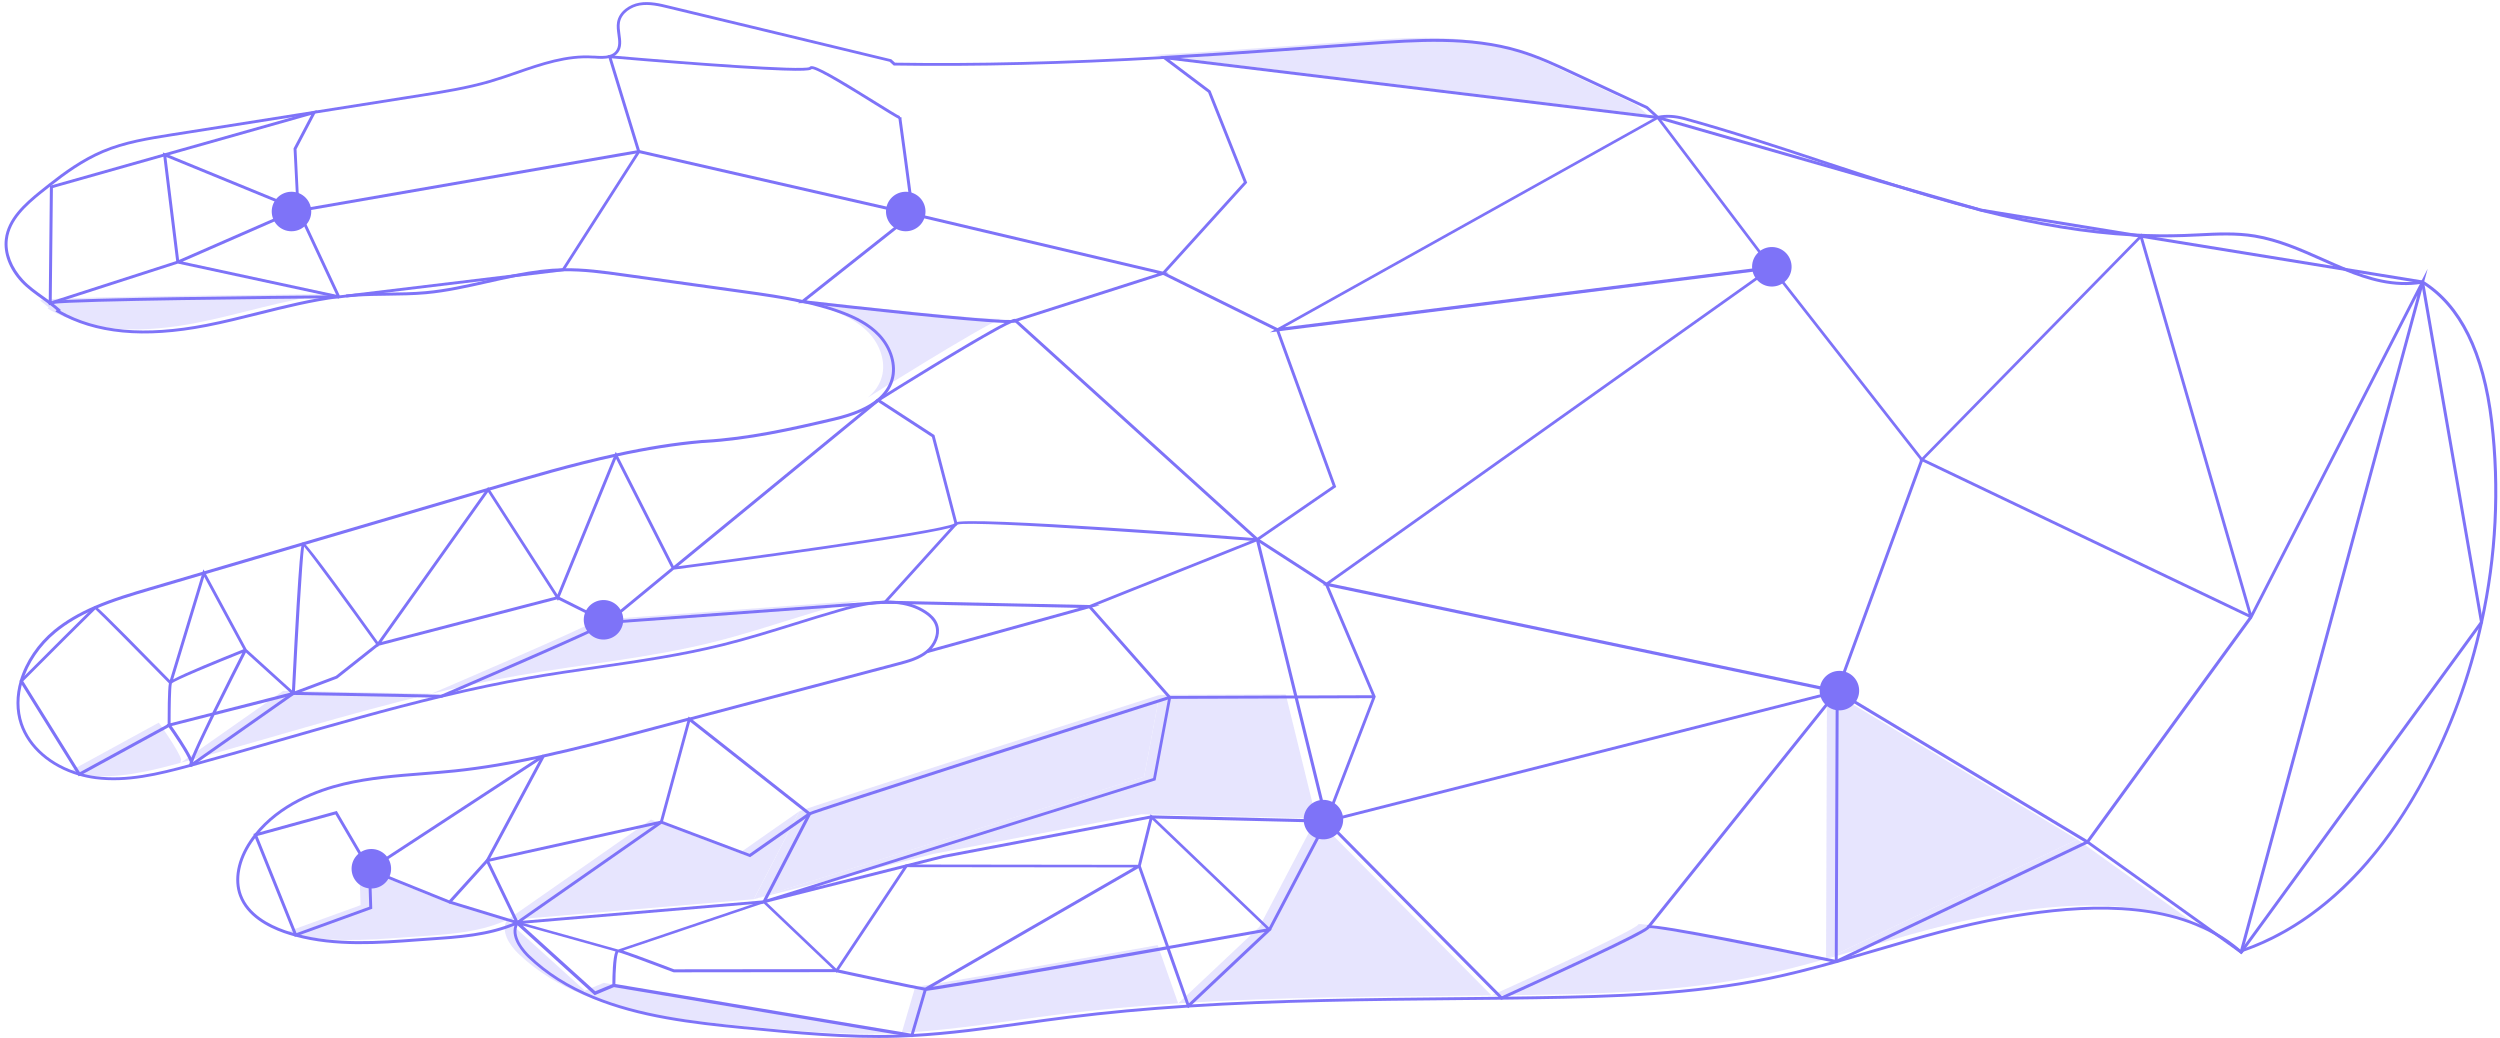 <?xml version="1.0" encoding="UTF-8"?> <svg xmlns="http://www.w3.org/2000/svg" width="407" height="169" viewBox="0 0 407 169" fill="none"> <g opacity="0.19"> <path d="M53.472 47.894C52.132 47.904 11.272 48.234 6.892 48.814C6.892 48.814 6.882 48.814 6.872 48.814L6.522 48.934C7.012 49.294 7.482 49.674 7.932 50.074L7.772 50.244C14.932 54.394 23.832 54.154 31.952 52.564C39.152 51.164 46.212 48.794 53.472 47.884V47.894Z" fill="#7E73F8"></path> <path d="M11.242 125.624C12.122 125.884 13.022 126.074 13.912 126.194C19.132 126.864 24.372 125.544 29.442 124.174C29.342 124.204 29.372 124.004 29.492 123.624C29.002 122.044 25.852 117.644 25.852 117.644L11.232 125.634L11.242 125.624Z" fill="#7E73F8"></path> <path d="M29.532 124.114C29.532 124.114 29.482 124.154 29.452 124.164C43.042 120.464 56.522 116.214 70.212 112.934L46.092 112.474L29.532 124.104V124.114Z" fill="#7E73F8"></path> <path d="M162.962 51.904C158.182 52.034 129.962 48.774 129.002 48.664C130.902 49.084 132.782 49.584 134.632 50.224C137.122 51.094 139.592 52.244 141.412 54.154C143.232 56.074 144.282 58.884 143.542 61.414C143.142 62.764 142.342 63.844 141.292 64.714C141.292 64.714 159.212 53.454 162.952 51.894L162.962 51.904Z" fill="#7E73F8"></path> <path d="M58.702 147.364L46.472 151.794C52.832 153.534 59.652 153.074 66.262 152.574C71.822 152.164 77.442 152.054 82.522 149.784L71.542 146.424L58.502 141.164L58.702 147.344V147.364Z" fill="#7E73F8"></path> <path d="M187.882 8.954L268.232 18.704L266.452 17.094C262.502 15.254 258.542 13.414 254.602 11.564C251.692 10.204 248.772 8.844 245.702 7.914C237.752 5.504 229.242 6.084 220.952 6.684C216.442 7.014 211.922 7.344 207.412 7.664C200.902 8.144 194.392 8.584 187.882 8.944V8.954Z" fill="#7E73F8"></path> <path d="M105.982 133.424L82.522 149.804L122.712 146.394L130.112 132.084C129.422 132.544 120.422 138.864 120.422 138.864L105.972 133.424H105.982Z" fill="#7E73F8"></path> <path d="M95.212 161.284L82.532 149.794C81.482 151.604 82.912 153.844 84.422 155.284C87.492 158.224 91.072 160.354 94.942 161.944L95.212 161.274V161.284Z" fill="#7E73F8"></path> <path d="M140.762 97.734L97.212 100.924C96.532 101.674 70.212 112.944 70.212 112.944C74.912 111.814 79.652 110.804 84.412 109.964C94.912 108.124 105.582 107.144 115.942 104.584C122.342 102.994 128.582 100.814 134.922 98.984C136.792 98.444 138.782 97.954 140.762 97.734Z" fill="#7E73F8"></path> <path d="M98.282 160.014L95.212 161.284L94.942 161.954C102.542 165.074 111.282 166.084 119.582 166.894C127.862 167.704 136.162 168.514 144.482 168.254C145.242 168.224 146.012 168.194 146.782 168.154L98.282 160.014Z" fill="#7E73F8"></path> <path d="M130.122 132.084L122.722 146.394L186.262 126.444L188.762 113.134C188.762 113.134 130.812 131.634 130.122 132.094V132.084Z" fill="#7E73F8"></path> <path d="M151.942 139.014L185.802 132.564L214.282 133.254L209.322 113.054L188.762 113.124L186.262 126.434L122.712 146.384L145.902 140.544L151.942 139.014Z" fill="#7E73F8"></path> <path d="M149.002 160.644L146.802 168.144C155.352 167.684 163.832 166.214 172.332 165.154C178.802 164.344 185.292 163.764 191.802 163.344L188.472 153.864C172.192 156.744 149.642 160.694 149.002 160.644Z" fill="#7E73F8"></path> <path d="M214.282 133.254L205.012 150.924L191.822 163.344C208.772 162.254 225.812 162.244 242.812 162.054L214.282 133.244V133.254Z" fill="#7E73F8"></path> <path d="M242.802 162.064C244.552 162.044 246.302 162.024 248.042 161.994C260.852 161.814 273.752 161.434 286.302 158.854C289.992 158.094 293.642 157.144 297.272 156.114C297.272 156.114 267.462 149.914 266.702 150.484L266.682 150.514C266.722 151.274 242.802 162.064 242.802 162.064Z" fill="#7E73F8"></path> <path d="M297.432 112.144L297.282 156.114L338.172 136.664L297.432 112.144Z" fill="#7E73F8"></path> <path d="M297.282 156.114C306.352 153.564 315.312 150.574 324.582 148.954C335.802 147.004 349.162 146.014 358.892 151.494L338.172 136.654L297.282 156.114Z" fill="#7E73F8"></path> </g> <path d="M385.712 140.364C388.892 136.664 392.032 132.134 394.992 126.574C399.182 118.704 402.292 110.214 404.232 101.354C406.612 90.504 407.172 79.494 405.892 68.624C404.552 57.254 400.722 49.544 394.512 45.704L394.432 45.654L394.342 45.674C389.762 46.464 385.682 45.174 381.952 43.654C380.722 43.154 379.472 42.594 378.262 42.054C374.722 40.474 371.062 38.844 367.112 38.184C364.062 37.684 360.932 37.834 357.892 37.994C357.122 38.034 356.362 38.074 355.602 38.094C352.902 38.194 350.112 38.164 347.312 38.004C339.742 37.594 331.642 36.274 322.542 33.974L322.422 34.444C331.552 36.754 339.682 38.084 347.282 38.494C350.102 38.654 352.902 38.684 355.622 38.584C356.392 38.554 357.152 38.514 357.922 38.484C360.932 38.334 364.042 38.174 367.032 38.674C370.922 39.324 374.552 40.944 378.062 42.504C379.272 43.044 380.532 43.604 381.762 44.114C385.352 45.574 389.652 46.964 394.332 46.184C400.362 49.964 404.092 57.544 405.402 68.704C406.672 79.524 406.122 90.474 403.752 101.274C401.822 110.094 398.732 118.544 394.562 126.374C384.882 144.564 373.182 151.704 365.062 154.494L365.002 154.514L364.842 154.694C363.572 153.574 362.172 152.574 360.672 151.744C350.252 145.874 336.002 147.464 326.202 149.174C319.192 150.394 312.252 152.434 305.542 154.404C303.362 155.044 301.102 155.714 298.872 156.334C294.612 157.534 291.132 158.404 287.912 159.064C275.442 161.634 262.722 162.014 249.702 162.204C247.952 162.234 246.212 162.254 244.462 162.274C242.052 162.304 239.642 162.324 237.232 162.344C222.872 162.484 208.012 162.624 193.462 163.554C186.502 164.004 180.132 164.594 173.972 165.364C171.522 165.674 169.032 166.014 166.632 166.344C160.692 167.164 154.542 168.024 148.462 168.344C147.672 168.394 146.902 168.424 146.142 168.444C137.872 168.704 129.482 167.884 121.372 167.094H121.272C112.582 166.234 104.162 165.224 96.702 162.164C92.542 160.464 89.132 158.304 86.262 155.554C85.532 154.854 83.222 152.404 84.412 150.354L84.782 149.704L84.102 150.004C79.662 151.984 74.702 152.314 69.912 152.634C69.252 152.674 68.582 152.724 67.922 152.774C61.702 153.234 54.652 153.764 48.212 152.004C47.592 151.834 46.982 151.644 46.372 151.434C43.812 150.534 40.522 148.814 39.372 145.694C38.442 143.184 39.052 140.064 41.032 137.134C41.252 136.814 41.502 136.474 41.792 136.094C45.672 131.164 51.682 128.914 56.032 127.874C60.212 126.884 64.582 126.534 68.802 126.204C70.532 126.064 72.322 125.924 74.072 125.744C78.462 125.284 83.182 124.494 88.512 123.334L88.412 122.864C83.102 124.014 78.402 124.804 74.032 125.264C72.282 125.444 70.502 125.584 68.772 125.724C64.532 126.054 60.142 126.404 55.922 127.404C51.492 128.464 45.382 130.774 41.412 135.794C41.112 136.174 40.852 136.524 40.632 136.864C38.562 139.924 37.932 143.204 38.922 145.864C40.142 149.164 43.562 150.964 46.212 151.894C46.842 152.114 47.452 152.304 48.092 152.474C54.612 154.254 61.712 153.724 67.962 153.254C68.622 153.204 69.292 153.164 69.952 153.114C74.582 152.804 79.372 152.484 83.742 150.694C83.042 152.884 85.212 155.194 85.942 155.894C88.862 158.684 92.322 160.874 96.542 162.604C104.062 165.694 112.522 166.714 121.252 167.564H121.352C129.482 168.364 137.882 169.184 146.182 168.924C146.952 168.894 147.722 168.864 148.492 168.824C154.612 168.494 160.772 167.644 166.722 166.814C169.122 166.484 171.612 166.134 174.052 165.834C180.202 165.064 186.572 164.474 193.512 164.024C208.062 163.084 222.912 162.944 237.262 162.814C239.672 162.794 242.082 162.764 244.492 162.744C246.242 162.724 247.992 162.704 249.742 162.674C262.782 162.484 275.532 162.104 288.042 159.524C291.272 158.854 294.762 157.984 299.032 156.784C301.262 156.154 303.522 155.494 305.702 154.854C312.402 152.884 319.322 150.854 326.302 149.634C336.032 147.944 350.162 146.354 360.452 152.154C361.992 153.014 363.422 154.044 364.712 155.204L364.892 155.364L365.292 154.914C371.002 152.944 378.442 148.854 385.722 140.374L385.712 140.364Z" fill="#7E73F8"></path> <path d="M322.352 34.424L322.472 33.954C319.832 33.284 317.102 32.534 314.332 31.714C312.552 31.194 310.732 30.634 308.752 30.014C304.622 28.724 300.452 27.334 296.412 26.004C289.192 23.614 281.722 21.134 274.252 19.084C272.702 18.664 271.252 18.584 269.952 18.854L268.242 17.304L268.212 17.284C265.762 16.144 263.312 14.994 260.862 13.854L256.362 11.754C253.642 10.484 250.572 9.044 247.432 8.094C239.322 5.634 230.432 6.284 222.592 6.854L209.052 7.834C201.842 8.364 195.462 8.784 189.532 9.114L189.562 9.594C195.492 9.264 201.882 8.844 209.092 8.314L222.632 7.334C230.432 6.764 239.272 6.124 247.302 8.554C250.402 9.494 253.332 10.864 256.162 12.194L260.662 14.294C263.102 15.434 265.542 16.564 267.982 17.704L269.832 19.374L269.952 19.344C271.202 19.054 272.612 19.124 274.142 19.534C281.592 21.584 289.062 24.054 296.272 26.444C300.312 27.784 304.492 29.164 308.622 30.454C310.602 31.074 312.432 31.624 314.212 32.154C316.982 32.974 319.722 33.724 322.362 34.394L322.352 34.424Z" fill="#7E73F8"></path> <path d="M189.552 9.614L189.522 9.134C173.162 10.064 158.822 10.414 145.712 10.204L145.082 9.634H145.022C132.992 6.714 120.952 3.824 108.922 0.924C107.512 0.574 105.752 0.144 104.072 0.444C102.552 0.704 100.782 1.804 100.462 3.604C100.342 4.274 100.442 4.984 100.532 5.664C100.672 6.654 100.792 7.594 100.252 8.294C100.002 8.624 99.652 8.844 99.192 8.964C98.472 9.174 97.562 9.114 96.752 9.064H96.562C92.252 8.774 88.072 10.214 84.022 11.614C82.602 12.104 81.132 12.614 79.682 13.034C76.022 14.104 72.182 14.714 68.472 15.304L51.072 18.054C43.352 19.274 35.632 20.494 27.912 21.714C24.152 22.314 20.262 22.924 16.662 24.444C13.312 25.854 10.382 27.994 7.962 29.904C7.482 30.284 7.002 30.664 6.532 31.044L6.462 31.094C3.932 33.144 1.192 35.604 0.792 38.924C0.512 41.254 1.482 43.804 3.442 45.914C4.422 46.964 5.632 47.824 6.792 48.654C7.202 48.944 7.602 49.234 8.002 49.534C8.482 49.884 8.872 50.204 9.212 50.504L9.022 50.714L9.282 50.864C15.452 54.434 23.412 55.204 33.632 53.214C36.512 52.654 39.422 51.924 42.232 51.224C46.442 50.174 50.792 49.084 55.132 48.534L55.072 48.054C50.702 48.604 46.332 49.694 42.112 50.754C39.312 51.454 36.412 52.184 33.542 52.744C23.592 54.684 15.812 53.984 9.792 50.594L9.912 50.464L9.732 50.304C9.332 49.944 8.882 49.574 8.302 49.144C7.902 48.844 7.492 48.554 7.082 48.254C5.932 47.434 4.752 46.594 3.802 45.574C1.932 43.564 1.012 41.164 1.272 38.974C1.642 35.834 4.302 33.444 6.762 31.464L6.832 31.414C7.302 31.034 7.782 30.644 8.262 30.274C10.662 28.384 13.552 26.274 16.852 24.874C20.402 23.374 24.262 22.764 27.992 22.174C35.712 20.954 43.432 19.734 51.152 18.514L68.512 15.764C72.282 15.164 76.132 14.554 79.822 13.474C81.282 13.044 82.752 12.544 84.182 12.044C88.182 10.664 92.322 9.234 96.532 9.514H96.722C97.562 9.584 98.522 9.644 99.322 9.404C99.872 9.254 100.322 8.974 100.632 8.564C101.292 7.694 101.152 6.614 101.002 5.574C100.912 4.924 100.822 4.264 100.922 3.664C101.192 2.104 102.782 1.134 104.132 0.894C105.712 0.624 107.352 1.024 108.792 1.374C120.802 4.264 132.822 7.154 144.832 10.054L145.502 10.664H145.592C158.742 10.874 173.112 10.524 189.522 9.594L189.552 9.614Z" fill="#7E73F8"></path> <path d="M130.592 49.314L130.692 48.844C127.572 48.164 124.522 47.724 120.852 47.214L115.122 46.414C110.582 45.784 106.042 45.144 101.502 44.514C98.302 44.064 94.992 43.604 91.662 43.674C89.352 43.714 86.932 44.014 83.812 44.624C82.262 44.924 80.692 45.284 79.182 45.624C75.962 46.354 72.642 47.104 69.322 47.404C67.272 47.594 65.182 47.624 63.152 47.644C61.422 47.664 59.642 47.684 57.882 47.814C57.362 47.844 56.842 47.894 56.332 47.944L56.382 48.424C56.892 48.374 57.412 48.324 57.922 48.294C59.662 48.174 61.442 48.154 63.162 48.134C65.202 48.104 67.302 48.084 69.372 47.894C72.722 47.584 76.062 46.834 79.292 46.104C80.802 45.764 82.372 45.414 83.912 45.104C86.992 44.494 89.392 44.204 91.672 44.164C94.962 44.104 98.252 44.554 101.432 45.004C105.972 45.644 110.512 46.274 115.052 46.904L120.782 47.704C124.442 48.214 127.482 48.654 130.582 49.334L130.592 49.314Z" fill="#7E73F8"></path> <path d="M144.072 98.274V97.794C143.492 97.804 142.932 97.844 142.392 97.914C140.192 98.154 137.982 98.744 136.522 99.174C134.142 99.854 131.742 100.604 129.422 101.324C125.552 102.524 121.542 103.774 117.552 104.764C110.852 106.424 103.902 107.434 97.182 108.414C93.522 108.944 89.742 109.494 86.042 110.144C81.612 110.924 76.962 111.894 71.822 113.124C63.052 115.224 54.222 117.764 45.692 120.214C40.902 121.594 35.942 123.024 31.052 124.354C25.582 125.844 20.642 127.014 15.612 126.374C14.732 126.264 13.842 126.074 12.972 125.814C8.402 124.484 4.932 121.474 3.692 117.764C2.992 115.664 2.992 113.304 3.692 110.944C4.562 107.984 6.532 105.074 9.102 102.964C10.902 101.484 13.022 100.234 15.592 99.134C18.492 97.874 21.672 96.944 24.482 96.114C25.982 95.674 27.472 95.234 28.972 94.794C30.392 94.374 31.812 93.954 33.242 93.534C35.942 92.744 38.632 91.954 41.332 91.154C44.032 90.364 46.722 89.564 49.422 88.774L79.532 79.914C86.332 77.914 93.332 75.854 100.332 74.334C105.342 73.244 109.882 72.524 114.222 72.134L114.762 72.104C121.822 71.694 128.752 70.154 135.832 68.484C139.112 67.714 141.502 66.674 143.132 65.314C144.292 64.344 145.072 63.194 145.462 61.894C146.162 59.484 145.302 56.544 143.272 54.394C141.702 52.734 139.572 51.504 136.392 50.394C134.682 49.794 132.832 49.284 130.732 48.824L130.632 49.294C132.712 49.754 134.542 50.254 136.232 50.844C139.342 51.924 141.402 53.124 142.922 54.714C144.832 56.734 145.652 59.494 144.992 61.744C144.642 62.954 143.902 64.024 142.822 64.924C141.252 66.234 138.932 67.244 135.722 67.994C128.662 69.664 121.752 71.194 114.732 71.604L114.182 71.634C109.822 72.024 105.252 72.744 100.232 73.844C93.222 75.364 86.202 77.424 79.422 79.424L49.292 88.284C46.592 89.074 43.902 89.864 41.202 90.664C38.502 91.454 35.812 92.254 33.112 93.044C31.692 93.464 30.272 93.884 28.842 94.304C27.342 94.744 25.842 95.184 24.352 95.624C21.532 96.454 18.342 97.394 15.412 98.664C12.802 99.784 10.642 101.064 8.802 102.564C6.162 104.734 4.132 107.724 3.232 110.784C2.502 113.244 2.502 115.704 3.232 117.894C4.522 121.754 8.112 124.884 12.832 126.264C13.722 126.524 14.632 126.714 15.542 126.834C20.652 127.494 25.642 126.304 31.172 124.804C36.062 123.474 41.022 122.044 45.822 120.664C54.352 118.214 63.172 115.674 71.932 113.574C77.062 112.344 81.702 111.374 86.122 110.594C89.812 109.944 93.592 109.394 97.242 108.864C103.972 107.884 110.942 106.874 117.662 105.204C121.672 104.214 125.682 102.964 129.562 101.754C131.882 101.034 134.282 100.284 136.652 99.604C138.102 99.184 140.282 98.604 142.452 98.364C142.982 98.294 143.532 98.254 144.082 98.244L144.072 98.274Z" fill="#7E73F8"></path> <path d="M145.612 98.304L145.642 97.824C145.152 97.784 144.642 97.774 144.082 97.794V98.274C144.642 98.264 145.142 98.274 145.612 98.304Z" fill="#7E73F8"></path> <path d="M151.692 105.654C152.662 104.524 153.232 102.874 152.602 101.434C152.282 100.694 151.682 100.044 150.762 99.444C149.332 98.514 147.632 97.964 145.702 97.824L145.662 98.304C147.512 98.444 149.142 98.964 150.502 99.854C151.342 100.394 151.882 100.984 152.162 101.634C152.812 103.144 151.962 104.914 150.772 105.894C149.482 106.954 147.812 107.404 146.192 107.834L112.142 116.844L112.262 117.314L146.312 108.304C147.902 107.884 149.702 107.404 151.072 106.274C151.292 106.094 151.492 105.894 151.682 105.674L151.692 105.654Z" fill="#7E73F8"></path> <path d="M339.802 137.364L298.962 156.794L298.882 156.774C287.292 154.364 269.722 150.894 268.532 151.104C268.242 151.494 266.562 152.524 256.512 157.214C250.602 159.974 244.612 162.674 244.552 162.704L244.402 162.774L215.762 133.844L215.652 133.734L223.462 113.434L215.742 95.274L204.252 87.854L216.962 79.104L207.772 53.864L188.982 44.574L202.492 29.654L196.682 15.064L188.882 9.184L189.552 9.134L269.962 18.894L322.522 33.964L394.602 45.694L404.232 101.254L404.252 101.354L365.052 155.144L364.912 155.334L339.812 137.344L339.802 137.364ZM394.172 46.124L322.402 34.444L269.862 19.374L190.392 9.724L197.072 14.754L203.042 29.744L189.762 44.414L208.152 53.504L217.532 79.274L205.112 87.824L216.062 94.894L216.122 94.934L223.972 113.414L216.212 133.604L244.512 162.184C253.652 158.064 267.252 151.744 268.102 150.864V150.714L268.312 150.664C269.992 150.344 290.082 154.444 298.902 156.274L339.722 136.854L339.852 136.794L364.802 154.664L403.732 101.234L394.172 46.114V46.124ZM268.102 150.964V150.924C268.102 150.924 268.102 150.954 268.102 150.964Z" fill="#7E73F8"></path> <path d="M8.292 49.524L8.202 49.374L8.172 49.354H8.182L8.012 49.534L7.802 49.314L8.022 49.134C8.072 49.094 8.162 49.044 8.502 48.994L8.562 49.474C8.352 49.504 8.302 49.524 8.292 49.524Z" fill="#7E73F8"></path> <path d="M55.182 48.554L55.142 48.074H54.712C44.862 48.164 12.422 48.484 8.522 48.994L8.582 49.474C12.452 48.964 44.872 48.644 54.712 48.554H55.182Z" fill="#7E73F8"></path> <path d="M28.962 42.914L8.622 49.474L8.472 49.014L28.682 42.504L26.512 24.814L49.142 34.104L29.732 42.594L55.202 48.084L55.102 48.554L28.962 42.914ZM29.152 42.314L47.902 34.114L27.092 25.574L29.152 42.314Z" fill="#7E73F8"></path> <path d="M8.602 49.474L8.552 49.224L8.692 49.054L8.542 49.214V48.994L8.472 49.004L8.532 49.234L8.372 49.424L8.552 49.464V49.474V49.464L8.602 49.474Z" fill="#7E73F8"></path> <path d="M146.612 19.344C146.412 19.464 146.392 19.474 142.442 17.024C139.142 14.964 133.032 11.164 132.142 11.234C131.922 11.534 130.782 11.864 115.392 10.754C108.332 10.244 101.242 9.644 99.592 9.494L104.222 24.604L104.252 24.714L91.872 44.044L91.812 44.144L56.392 48.424L55.012 48.594L48.392 34.424L48.302 34.224L47.792 24.164L50.662 18.704L8.612 30.604L8.422 49.044H8.452L8.602 49.494L7.952 49.704L7.932 49.394L8.122 30.424V30.244L51.602 17.944L48.272 24.284L48.752 34.074L55.302 48.084L91.532 43.714L103.732 24.664L98.932 8.974L99.292 9.004C111.732 10.094 130.572 11.504 131.782 10.924C131.822 10.874 131.882 10.814 131.992 10.784C132.772 10.574 136.212 12.584 142.702 16.624C144.532 17.764 146.272 18.844 146.512 18.914L146.492 19.134H146.732V19.284L146.602 19.354L146.612 19.344Z" fill="#7E73F8"></path> <path d="M179.012 98.534L144.612 97.804L155.902 85.334L152.132 70.834L143.402 65.154C145.822 63.634 161.172 54.054 164.672 52.574C165.242 52.554 165.402 52.494 165.492 52.374L165.562 52.284L165.542 52.134C165.522 52.044 165.462 51.984 165.382 51.944C165.252 51.884 165.072 51.884 164.572 52.094C160.272 52.184 138.442 49.744 131.252 48.924L148.862 34.984L148.842 34.844C148.632 33.264 146.792 19.354 146.722 19.074L146.252 19.194C146.312 19.504 147.642 29.444 148.342 34.774L129.912 49.364L130.642 49.344L130.862 49.374C137.252 50.104 157.452 52.374 163.562 52.574C158.482 55.134 143.512 64.534 142.832 64.954L142.512 65.154L151.722 71.154L155.382 85.214L155.342 85.264L143.522 98.314L144.092 98.294L145.652 98.324L175.702 98.964L150.862 105.854L150.992 106.324L179.012 98.554V98.534Z" fill="#7E73F8"></path> <path d="M155.872 85.374C155.842 85.464 155.762 85.544 155.632 85.614C152.962 87.084 112.272 92.394 109.702 92.734L99.032 101.524L98.912 101.624L90.922 97.634L90.842 97.824L90.682 97.584L61.672 105.124L61.522 105.334L61.472 105.264L54.922 110.454L47.982 113.074V113.094L47.692 113.184H47.682L34.912 116.434C32.972 120.394 31.792 122.954 31.422 124.044C31.482 124.274 31.522 124.514 31.392 124.674C31.322 124.784 31.212 124.814 31.172 124.834L30.992 124.864L30.892 124.764C30.762 124.634 30.792 124.424 30.912 124.054C30.432 122.654 28.032 119.204 27.462 118.394L12.822 126.384L3.262 111.014L3.162 110.854L3.302 110.714C15.212 98.784 15.362 98.724 15.412 98.694C15.612 98.604 15.722 98.554 27.652 110.724L33.122 92.684L40.152 105.704L47.532 112.394C48.752 88.454 49.062 88.394 49.282 88.324C49.492 88.264 49.812 88.164 61.532 104.514L79.472 79.274L90.752 96.804L100.252 73.544L109.682 92.144L142.802 64.974L143.112 65.354L110.412 92.184C116.452 91.394 152.982 86.554 155.392 85.224C155.432 85.204 155.442 85.194 155.442 85.194C155.422 85.204 155.392 85.274 155.412 85.354L155.472 85.094C156.522 83.864 204.222 87.594 204.702 87.634L204.662 88.114C200.742 87.794 158.262 84.614 155.872 85.404V85.374ZM155.882 85.214V85.204C155.882 85.204 155.882 85.204 155.882 85.214ZM91.112 97.184L98.852 101.054L109.302 92.444L100.302 74.694L91.112 97.194V97.184ZM62.122 104.504L90.422 97.144L79.462 80.104L62.132 104.494L62.122 104.504ZM48.022 112.534L54.672 110.034L61.212 104.854C57.022 99.004 50.872 90.554 49.502 88.984C49.182 91.274 48.462 103.834 48.022 112.524V112.534ZM35.202 115.844L47.262 112.764L40.032 106.224C39.452 107.354 37.242 111.694 35.192 115.844H35.202ZM27.942 118.194C28.572 119.084 30.422 121.774 31.162 123.354C31.662 122.094 32.712 119.824 34.302 116.574L27.942 118.194ZM27.992 111.254L27.962 111.344C27.832 111.974 27.772 114.964 27.772 117.734L34.572 116.004C36.522 112.034 38.672 107.804 39.442 106.294C34.992 108.074 28.402 110.804 27.982 111.254H27.992ZM28.192 110.604C30.112 109.544 35.842 107.214 39.622 105.704L33.252 93.914L28.192 110.604ZM15.522 99.204C14.412 100.264 6.912 107.754 3.782 110.894L13.002 125.714L27.182 117.974L27.132 117.904L27.292 117.864C27.292 116.564 27.292 112.274 27.502 111.234C23.082 106.734 16.572 100.144 15.532 99.204H15.522Z" fill="#7E73F8"></path> <path d="M204.852 87.664L165.782 52.284L190.282 44.454L148.662 34.624L104.002 24.414L103.952 24.424L47.662 34.214L47.742 34.694L48.652 34.534L103.992 24.914L148.552 35.104L188.462 44.524L164.832 52.084L204.522 88.024L204.852 87.664Z" fill="#7E73F8"></path> <path d="M144.092 98.274L144.062 97.794L142.402 97.914L98.762 101.104L98.692 101.174C98.052 101.764 82.292 108.624 71.822 113.104L47.672 112.644L30.972 124.374L31.242 124.774L31.322 124.724L47.822 113.134L71.912 113.594L71.962 113.574C74.592 112.444 97.192 102.764 98.952 101.574L144.082 98.274H144.092Z" fill="#7E73F8"></path> <path d="M190.452 113.784C170.572 120.134 132.802 132.234 131.912 132.704C131.232 133.164 122.312 139.414 122.222 139.474L122.122 139.544L107.622 134.084L79.442 140.324L73.272 147.144L60.412 141.954L60.602 147.944L47.992 152.514L41.252 135.764L54.832 132.024L60.232 141.254L88.272 122.904L88.302 122.864L88.382 122.844C93.832 121.664 99.322 120.204 104.642 118.804L106.892 118.204C108.642 117.744 110.382 117.274 112.132 116.814L112.252 117.284C110.502 117.744 108.762 118.204 107.012 118.674L104.762 119.274C99.462 120.674 93.972 122.124 88.532 123.314L60.662 141.544L73.122 146.574L79.172 139.894L107.572 133.604L107.642 133.584L122.032 139.004C123.092 138.264 130.962 132.734 131.622 132.294C132.322 131.824 184.392 115.194 190.322 113.304L223.702 113.184V113.664L190.432 113.774L190.452 113.784ZM54.612 132.594L41.912 136.094L48.272 151.904L60.112 147.614L59.922 141.664L54.612 132.594Z" fill="#7E73F8"></path> <path d="M187.482 133.224L153.672 139.664L124.502 147.014L123.902 147.204L123.972 147.074L84.292 150.444L84.252 150.474L84.182 150.454H84.062L84.032 150.414L73.152 147.094L73.292 146.634L83.742 149.824L79.052 140.104L88.242 122.974L88.672 123.204L79.602 140.114L84.302 149.854L107.452 133.694L112.092 116.654L131.952 132.314L132.112 132.434L124.882 146.404L187.732 126.674L190.182 113.624L176.972 98.654L204.612 87.634L204.902 87.614L216.202 133.634L216.272 133.944L187.502 133.244L187.482 133.224ZM177.772 98.834L190.602 113.374L190.682 113.464L188.132 127.034L132.522 144.494L153.562 139.194L187.412 132.744L215.632 133.424L204.522 88.164L177.772 98.834ZM112.352 117.484L107.862 133.994L85.072 149.904L124.222 146.584L131.472 132.574L112.342 117.494L112.352 117.484Z" fill="#7E73F8"></path> <path d="M364.622 154.944L393.552 48.074L366.732 100.464L366.582 100.764H366.552L339.902 137.404L299.062 112.824L216.112 133.894L206.972 151.304L207.022 151.354L206.862 151.504L206.822 151.574H206.772L193.452 164.124L193.282 163.954L189.962 154.584C156.812 160.444 151.732 161.224 150.832 161.314L148.682 168.654L148.662 168.714L148.522 168.854L99.952 160.704L96.812 162.014L83.252 149.734L100.642 154.584L124.282 146.604L124.422 146.554L136.142 157.704L147.422 140.744L185.272 140.794L187.312 132.554L206.592 150.984L215.712 133.594L215.762 133.494L298.012 112.604L215.342 95.254L287.492 43.974L206.752 54.104L269.772 18.944L269.952 18.844L288.522 43.364L289.342 43.264L288.762 43.674L312.902 74.504L348.382 38.304L348.672 38.004L366.532 99.814L395.222 43.764L365.092 155.104L364.622 154.974V154.944ZM313.022 75.164L299.392 112.444L339.772 136.744L366.112 100.514L313.032 75.154L313.022 75.164ZM313.292 74.754L366.082 99.974L348.432 38.894L313.292 74.744V74.754ZM312.472 74.894L312.562 74.804L288.372 43.904L216.532 94.974L298.942 112.264L312.582 74.944L312.472 74.894ZM193.572 163.324L205.902 151.714C203.802 152.084 197.782 153.164 190.452 154.464L193.562 163.324H193.572ZM185.722 140.974L190.292 153.994C198.092 152.604 204.412 151.484 206.152 151.174L187.592 133.434L185.722 140.984V140.974ZM209.172 53.264L287.972 43.374L269.822 19.414L209.172 53.264ZM151.832 160.644C154.832 160.184 164.422 158.554 189.812 154.074L185.342 141.334L151.842 160.644H151.832ZM136.592 157.864C138.662 158.314 149.332 160.614 150.612 160.784L184.562 141.214L147.692 141.174L136.592 157.864ZM136.302 158.294L136.232 158.394L136.092 158.264L109.702 158.294L109.612 158.274C106.372 157.044 101.412 155.194 100.672 155.024C100.382 155.404 100.192 157.924 100.182 160.194L148.292 168.274L150.352 161.244C148.292 160.894 137.812 158.634 136.302 158.314V158.294ZM101.462 154.754C103.532 155.444 108.872 157.474 109.742 157.804L135.582 157.774L124.302 147.044L101.452 154.754H101.462ZM85.102 150.684L96.912 161.374L99.692 160.224C99.692 158.994 99.752 155.904 100.202 154.894L85.102 150.684Z" fill="#7E73F8"></path> <path d="M299.182 156.534L299.342 111.864L268.182 150.754L268.532 151.094L268.552 151.074L298.852 113.254L298.702 156.534H299.182Z" fill="#7E73F8"></path> <path d="M96.152 103.344C97.502 104.504 99.532 104.344 100.692 103.004C101.852 101.654 101.692 99.624 100.352 98.464C99.002 97.304 96.972 97.464 95.812 98.804C94.652 100.154 94.812 102.184 96.152 103.344Z" fill="#7E73F8"></path> <path d="M145.355 36.874C146.705 38.034 148.735 37.874 149.895 36.534C151.055 35.184 150.895 33.154 149.555 31.994C148.205 30.834 146.175 30.994 145.015 32.334C143.855 33.684 144.015 35.714 145.355 36.874Z" fill="#7E73F8"></path> <path d="M297.355 114.874C298.705 116.034 300.735 115.874 301.895 114.534C303.055 113.184 302.895 111.154 301.555 109.994C300.205 108.834 298.175 108.994 297.015 110.334C295.855 111.684 296.015 113.714 297.355 114.874Z" fill="#7E73F8"></path> <path d="M286.355 45.874C287.705 47.034 289.735 46.874 290.895 45.534C292.055 44.184 291.895 42.154 290.555 40.994C289.205 39.834 287.175 39.994 286.015 41.334C284.855 42.684 285.015 44.714 286.355 45.874Z" fill="#7E73F8"></path> <path d="M213.355 135.874C214.705 137.034 216.735 136.874 217.895 135.534C219.055 134.184 218.895 132.154 217.555 130.994C216.205 129.834 214.175 129.994 213.015 131.334C211.855 132.684 212.015 134.714 213.355 135.874Z" fill="#7E73F8"></path> <path d="M45.355 36.874C46.705 38.034 48.735 37.874 49.895 36.534C51.055 35.184 50.895 33.154 49.555 31.994C48.205 30.834 46.175 30.994 45.015 32.334C43.855 33.684 44.015 35.714 45.355 36.874Z" fill="#7E73F8"></path> <path d="M58.355 143.874C59.705 145.034 61.735 144.874 62.895 143.534C64.055 142.184 63.895 140.154 62.555 138.994C61.205 137.834 59.175 137.994 58.015 139.334C56.855 140.684 57.015 142.714 58.355 143.874Z" fill="#7E73F8"></path> </svg> 
